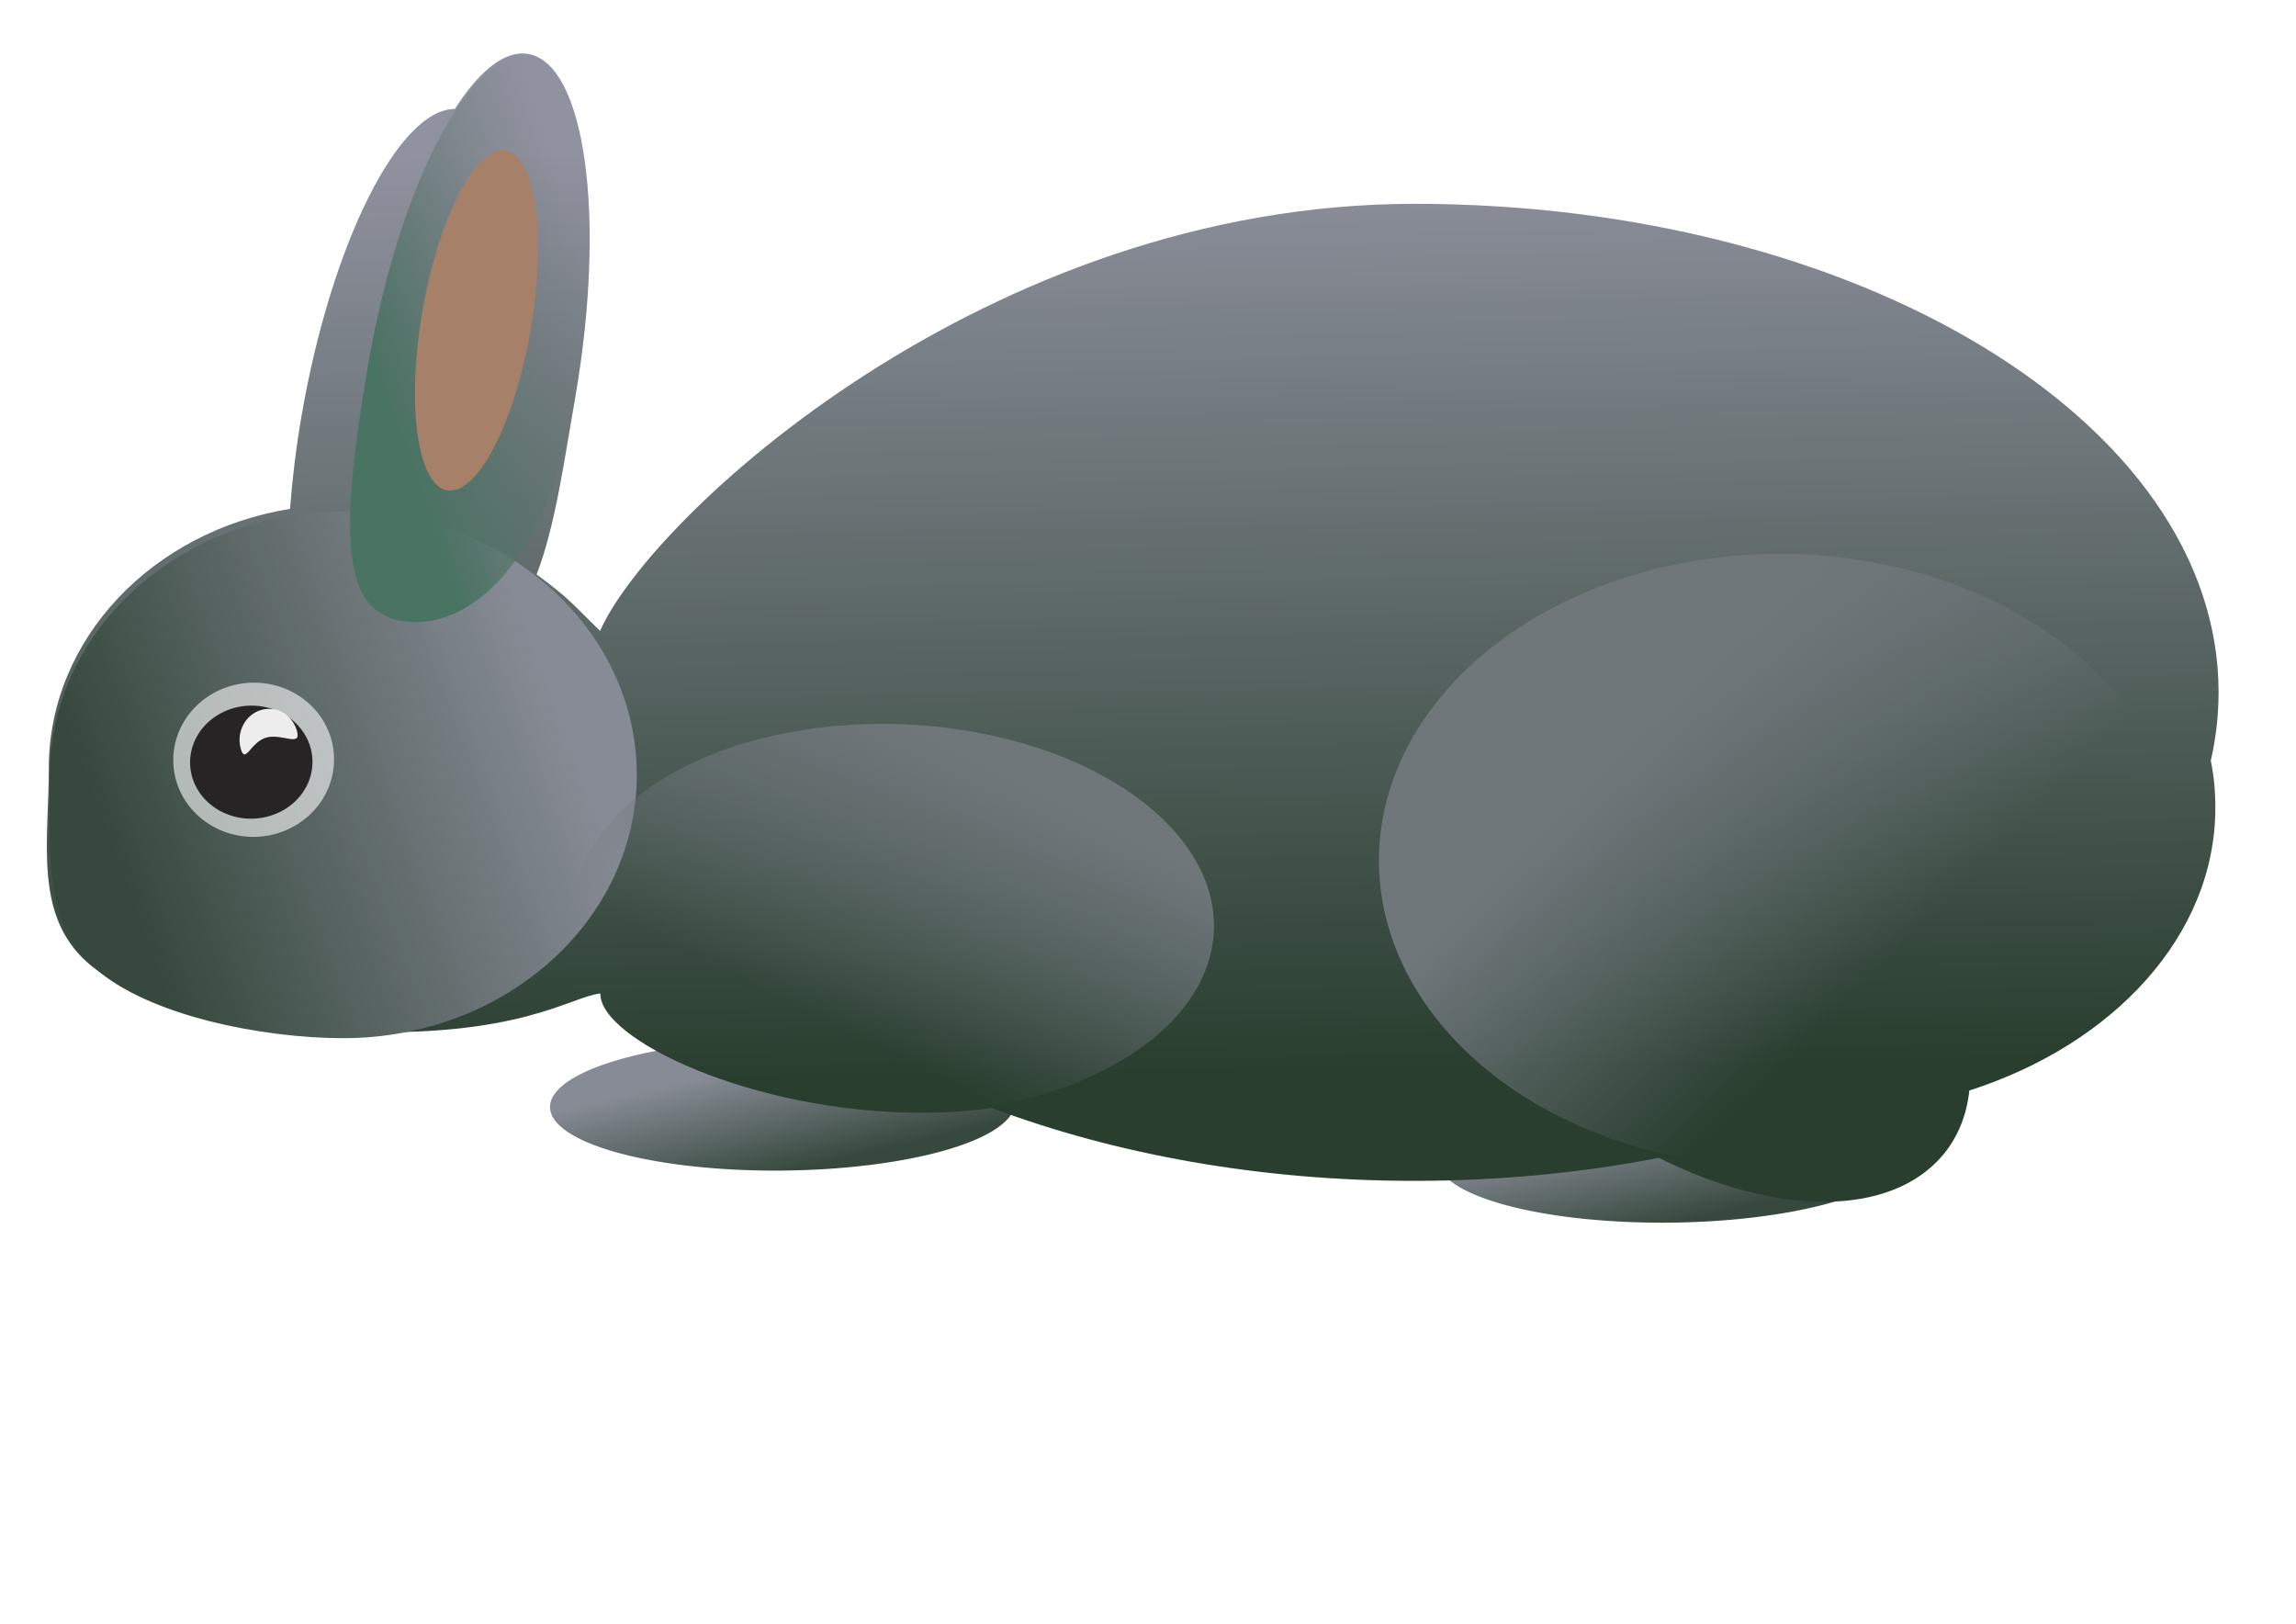 <?xml version="1.0" encoding="UTF-8" standalone="no"?>
<!-- Created with Inkscape (http://www.inkscape.org/) -->
<svg xmlns:dc="http://purl.org/dc/elements/1.1/" xmlns:cc="http://creativecommons.org/ns#" xmlns:rdf="http://www.w3.org/1999/02/22-rdf-syntax-ns#" xmlns:svg="http://www.w3.org/2000/svg" xmlns="http://www.w3.org/2000/svg" xmlns:xlink="http://www.w3.org/1999/xlink" xmlns:sodipodi="http://sodipodi.sourceforge.net/DTD/sodipodi-0.dtd" xmlns:inkscape="http://www.inkscape.org/namespaces/inkscape" id="svg2" version="1.1" inkscape:version="0.48.4 r" width="1052.362" height="744.094" sodipodi:docname="hasilein-9569.svg">
  <defs id="defs6">
    <linearGradient id="linearGradient4329">
      <stop style="stop-color:#497363;stop-opacity:1;" offset="0" id="stop4331"/>
      <stop style="stop-color:#6c7477;stop-opacity:0;" offset="1" id="stop4333"/>
    </linearGradient>
    <linearGradient id="linearGradient4318">
      <stop style="stop-color:#37493e;stop-opacity:1" offset="0" id="stop4320"/>
      <stop style="stop-color:#878b95;stop-opacity:1" offset="1" id="stop4322"/>
    </linearGradient>
    <linearGradient inkscape:collect="always" id="linearGradient4251">
      <stop style="stop-color:#6f777b;stop-opacity:1;" offset="0" id="stop4253"/>
      <stop style="stop-color:#6f777b;stop-opacity:0;" offset="1" id="stop4255"/>
    </linearGradient>
    <linearGradient id="linearGradient4229">
      <stop style="stop-color:#000000;stop-opacity:1;" offset="0" id="stop4231"/>
      <stop style="stop-color:#000000;stop-opacity:0;" offset="1" id="stop4233"/>
    </linearGradient>
    <linearGradient inkscape:collect="always" xlink:href="#linearGradient4251" id="linearGradient4257" x1="279.636" y1="558.599" x2="281.885" y2="524.862" gradientUnits="userSpaceOnUse"/>
    <linearGradient inkscape:collect="always" xlink:href="#linearGradient4243-9" id="linearGradient4249-6" x1="259.155" y1="350.697" x2="314.074" y2="419.691" gradientUnits="userSpaceOnUse"/>
    <linearGradient inkscape:collect="always" id="linearGradient4243-9">
      <stop style="stop-color:#6f777b;stop-opacity:1;" offset="0" id="stop4245-8"/>
      <stop style="stop-color:#6f777b;stop-opacity:0;" offset="1" id="stop4247-9"/>
    </linearGradient>
    <linearGradient y2="456.451" x2="250.553" y1="353.011" x1="302.594" gradientUnits="userSpaceOnUse" id="linearGradient4282-1" xlink:href="#linearGradient4243-9-8" inkscape:collect="always"/>
    <linearGradient inkscape:collect="always" id="linearGradient4243-9-8">
      <stop style="stop-color:#6f777b;stop-opacity:1;" offset="0" id="stop4245-8-9"/>
      <stop style="stop-color:#6f777b;stop-opacity:0;" offset="1" id="stop4247-9-7"/>
    </linearGradient>
    <linearGradient y2="456.451" x2="250.553" y1="353.011" x1="302.594" gradientUnits="userSpaceOnUse" id="linearGradient4482-8" xlink:href="#linearGradient4318-8" inkscape:collect="always"/>
    <linearGradient id="linearGradient4318-8">
      <stop style="stop-color:#37493e;stop-opacity:1" offset="0" id="stop4320-7"/>
      <stop style="stop-color:#878b95;stop-opacity:1" offset="1" id="stop4322-4"/>
    </linearGradient>
    <linearGradient y2="456.451" x2="250.553" y1="353.011" x1="302.594" gradientUnits="userSpaceOnUse" id="linearGradient4482-9" xlink:href="#linearGradient4318-4" inkscape:collect="always"/>
    <linearGradient id="linearGradient4318-4">
      <stop style="stop-color:#37493e;stop-opacity:1" offset="0" id="stop4320-3"/>
      <stop style="stop-color:#878b95;stop-opacity:1" offset="1" id="stop4322-7"/>
    </linearGradient>
    <linearGradient y2="456.451" x2="250.553" y1="353.011" x1="302.594" gradientUnits="userSpaceOnUse" id="linearGradient4528-2" xlink:href="#linearGradient4318-8-0" inkscape:collect="always"/>
    <linearGradient id="linearGradient4318-8-0">
      <stop style="stop-color:#37493e;stop-opacity:1" offset="0" id="stop4320-7-3"/>
      <stop style="stop-color:#878b95;stop-opacity:1" offset="1" id="stop4322-4-8"/>
    </linearGradient>
    <linearGradient inkscape:collect="always" xlink:href="#linearGradient4235-5" id="linearGradient4241-5" x1="228.657" y1="480.63" x2="226.905" y2="372.029" gradientUnits="userSpaceOnUse"/>
    <linearGradient inkscape:collect="always" id="linearGradient4235-5">
      <stop style="stop-color:#293e2f;stop-opacity:1;" offset="0" id="stop4237-8"/>
      <stop style="stop-color:#90929f;stop-opacity:1" offset="1" id="stop4239-6"/>
    </linearGradient>
    <linearGradient inkscape:collect="always" xlink:href="#linearGradient4318-4" id="linearGradient4324-5" x1="176.79" y1="444.231" x2="333.321" y2="358.874" gradientUnits="userSpaceOnUse"/>
    <linearGradient id="linearGradient4583">
      <stop style="stop-color:#37493e;stop-opacity:1" offset="0" id="stop4585"/>
      <stop style="stop-color:#878b95;stop-opacity:1" offset="1" id="stop4587"/>
    </linearGradient>
    <filter color-interpolation-filters="sRGB" inkscape:collect="always" id="filter4385-9">
      <feGaussianBlur inkscape:collect="always" stdDeviation="4.563" id="feGaussianBlur4387-8"/>
    </filter>
    <linearGradient inkscape:collect="always" xlink:href="#linearGradient4329-4" id="linearGradient4335-2" x1="244.723" y1="444.055" x2="279.003" y2="345.561" gradientUnits="userSpaceOnUse"/>
    <linearGradient id="linearGradient4329-4">
      <stop style="stop-color:#497363;stop-opacity:1;" offset="0" id="stop4331-1"/>
      <stop style="stop-color:#6c7477;stop-opacity:0;" offset="1" id="stop4333-5"/>
    </linearGradient>
    <filter color-interpolation-filters="sRGB" inkscape:collect="always" id="filter4357-8">
      <feGaussianBlur inkscape:collect="always" stdDeviation="4.31" id="feGaussianBlur4359-5"/>
    </filter>
    <linearGradient inkscape:collect="always" xlink:href="#linearGradient4243-4" id="linearGradient4249-8" x1="259.155" y1="350.697" x2="314.074" y2="419.691" gradientUnits="userSpaceOnUse"/>
    <linearGradient inkscape:collect="always" id="linearGradient4243-4">
      <stop style="stop-color:#6f777b;stop-opacity:1;" offset="0" id="stop4245-2"/>
      <stop style="stop-color:#6f777b;stop-opacity:0;" offset="1" id="stop4247-8"/>
    </linearGradient>
    <filter color-interpolation-filters="sRGB" inkscape:collect="always" id="filter4457-8">
      <feGaussianBlur inkscape:collect="always" stdDeviation="4.711" id="feGaussianBlur4459-3"/>
    </filter>
    <linearGradient y2="456.451" x2="250.553" y1="353.011" x1="302.594" gradientUnits="userSpaceOnUse" id="linearGradient4282-0" xlink:href="#linearGradient4243-9-1" inkscape:collect="always"/>
    <linearGradient inkscape:collect="always" id="linearGradient4243-9-1">
      <stop style="stop-color:#6f777b;stop-opacity:1;" offset="0" id="stop4245-8-3"/>
      <stop style="stop-color:#6f777b;stop-opacity:0;" offset="1" id="stop4247-9-9"/>
    </linearGradient>
    <filter color-interpolation-filters="sRGB" inkscape:collect="always" id="filter4461-2">
      <feGaussianBlur inkscape:collect="always" stdDeviation="4.814" id="feGaussianBlur4463-7"/>
    </filter>
    <linearGradient y2="456.451" x2="250.553" y1="353.011" x1="302.594" gradientUnits="userSpaceOnUse" id="linearGradient4621" xlink:href="#linearGradient4243-9-1" inkscape:collect="always"/>
    <linearGradient inkscape:collect="always" xlink:href="#linearGradient4235-5" id="linearGradient4815" gradientUnits="userSpaceOnUse" x1="228.657" y1="480.63" x2="226.905" y2="372.029" gradientTransform="matrix(3.931,0,0,3.931,-301.918,-1397.973)"/>
  </defs>
  <sodipodi:namedview pagecolor="#ffffff" bordercolor="#666666" borderopacity="1" objecttolerance="10" gridtolerance="10" guidetolerance="10" inkscape:pageopacity="0" inkscape:pageshadow="2" inkscape:window-width="1280" inkscape:window-height="945" id="namedview4" showgrid="false" inkscape:zoom="1.1731472" inkscape:cx="513.66201" inkscape:cy="461.39156" inkscape:window-x="0" inkscape:window-y="25" inkscape:window-maximized="1" inkscape:current-layer="svg2"/>
  <path sodipodi:type="arc" style="color:#000000;fill:url(#linearGradient4482-9);fill-opacity:1;fill-rule:nonzero;stroke:none;stroke-width:2;marker:none;visibility:visible;display:inline;overflow:visible;enable-background:accumulate" id="path2987-9-0-80-2-8-1" sodipodi:cx="263.66693" sodipodi:cy="410.49203" sodipodi:rx="119.24937" sodipodi:ry="73.107651" d="m 382.916,410.492 a 119.249,73.108 0 1 1 -238.499,0 119.249,73.108 0 1 1 238.499,0 z" transform="matrix(0.893,-0.003,0.029,-0.412,111.25,676.246)"/>
  <path sodipodi:type="arc" style="color:#000000;fill:url(#linearGradient4528-2);fill-opacity:1;fill-rule:nonzero;stroke:none;stroke-width:2;marker:none;visibility:visible;display:inline;overflow:visible;enable-background:accumulate" id="path2987-9-0-80-2-8-4-0" sodipodi:cx="263.66693" sodipodi:cy="410.49203" sodipodi:rx="119.24937" sodipodi:ry="73.107651" d="m 382.916,410.492 a 119.249,73.108 0 1 1 -238.499,0 119.249,73.108 0 1 1 238.499,0 z" transform="matrix(0.893,-0.003,0.029,-0.412,517.758,700.113)"/>
  <path style="color:#000000;fill:url(#linearGradient4815);fill-opacity:1;fill-rule:nonzero;stroke:none;stroke-width:2;marker:none;visibility:visible;display:inline;overflow:visible;enable-background:accumulate" d="m 239.676,24.494 c -10.032,-0.132 -20.875,9.313 -31.201,25.428 -25.646,0.045 -56.565,61.374 -70.263,140.65 -2.539,14.694 -4.229,28.998 -5.282,42.625 -62.879,10.145 -110.554,59.469 -110.554,118.785 0,33.323 -6.938,67.174 17.582,89.001 24.521,21.826 80.501,31.627 117.656,31.627 80.126,3.486 103.829,-15.924 117.557,-17.318 -0.487,20.675 68.963,54.661 147.658,54.661 10.888,0 21.504,-0.778 31.692,-2.211 56.301,21.158 122.641,33.412 193.716,33.412 39.129,0 76.788,-3.696 112.151,-10.564 52.769,26.631 106.045,27.559 130.209,-1.351 6.925,-8.285 10.85,-18.368 12.038,-29.481 66.23,-21.244 112.766,-71.241 112.766,-129.594 0,-7.358 -0.663,-14.567 -2.088,-21.62 2.355,-10.227 3.562,-20.703 3.562,-31.324 0,-123.639 -164.995,-223.811 -368.638,-223.811 -196.102,0 -350.219,143.507 -373.189,195.713 -13.625,-13.205 -13.06,-13.939 -29.078,-25.872 8.53,-22.088 12.77,-52.752 17.783,-81.766 14.184,-82.089 4.517,-152.225 -21.62,-156.742 -0.817,-0.141 -1.628,-0.235 -2.457,-0.246 z" id="path2987-9-1-4-3-6" inkscape:connector-curvature="0" sodipodi:nodetypes="scscssccscscscscssccscs"/>
  <path transform="matrix(1.128,0,0,1.651,-140.065,-322.659)" style="color:#000000;fill:url(#linearGradient4324-5);fill-opacity:1;fill-rule:nonzero;stroke:none;stroke-width:2;marker:none;visibility:visible;display:inline;overflow:visible;filter:url(#filter4385-9);enable-background:accumulate" d="m 382.916,410.492 c 0,40.376 -53.39,73.108 -119.249,73.108 -32.93,0 -79.437,-6.281 -101.017,-19.511 -21.58,-13.23 -18.232,-33.409 -18.232,-53.597 0,-40.376 53.39,-73.108 119.249,-73.108 65.86,0 119.249,32.731 119.249,73.108 z" id="path2987-9-1-9-6" inkscape:connector-curvature="0" sodipodi:nodetypes="ssssss"/>
  <path sodipodi:type="arc" style="color:#000000;fill:#ffffff;fill-opacity:0.59;fill-rule:nonzero;stroke:none;stroke-width:2;marker:none;visibility:visible;display:inline;overflow:visible;enable-background:accumulate" id="path2987-9-1-4-8-0" sodipodi:cx="263.66693" sodipodi:cy="410.49203" sodipodi:rx="119.24937" sodipodi:ry="73.107651" d="m 382.916,410.492 a 119.249,73.108 0 1 1 -238.499,0 119.249,73.108 0 1 1 238.499,0 z" transform="matrix(0.297,-0.083,0.139,0.464,-19.104,179.592)" inkscape:transform-center-x="7.061776" inkscape:transform-center-y="-65.042674"/>
  <path transform="matrix(0.397,0.069,-0.351,2.033,255.506,-677.414)" style="color:#000000;fill:url(#linearGradient4335-2);fill-opacity:1;fill-rule:nonzero;stroke:none;stroke-width:2;marker:none;visibility:visible;display:inline;overflow:visible;filter:url(#filter4357-8);enable-background:accumulate" d="m 382.916,410.492 c 0,40.376 -85.535,54.849 -151.395,54.849 -65.86,0 -87.104,-14.473 -87.104,-54.849 0,-40.376 53.39,-73.108 119.249,-73.108 65.86,0 119.249,32.731 119.249,73.108 z" id="path2987-9-1-4-3-5-1" inkscape:connector-curvature="0" sodipodi:nodetypes="sssss"/>
  <path sodipodi:type="arc" style="color:#000000;fill:#a68069;fill-opacity:1;fill-rule:nonzero;stroke:none;stroke-width:2;marker:none;visibility:visible;display:inline;overflow:visible;enable-background:accumulate" id="path2987-9-1-4-33-1" sodipodi:cx="263.66693" sodipodi:cy="410.49203" sodipodi:rx="119.24937" sodipodi:ry="73.107651" d="m 382.916,410.492 a 119.249,73.108 0 1 1 -238.499,0 119.249,73.108 0 1 1 238.499,0 z" transform="matrix(0.208,0.036,-0.184,1.065,239.118,-299.829)"/>
  <path sodipodi:type="arc" style="color:#000000;fill:#262425;fill-opacity:1;fill-rule:nonzero;stroke:none;stroke-width:2;marker:none;visibility:visible;display:inline;overflow:visible;enable-background:accumulate" id="path2987-9-1-4-8-1-0" sodipodi:cx="263.66693" sodipodi:cy="410.49203" sodipodi:rx="119.24937" sodipodi:ry="73.107651" d="m 382.916,410.492 a 119.249,73.108 0 1 1 -238.499,0 119.249,73.108 0 1 1 238.499,0 z" transform="matrix(0.226,-0.061,0.106,0.34,12.074,225.787)" inkscape:transform-center-x="5.3801027" inkscape:transform-center-y="-47.581681"/>
  <path style="color:#000000;fill:#ffffff;fill-opacity:0.915;fill-rule:nonzero;stroke:none;stroke-width:2;marker:none;visibility:visible;display:inline;overflow:visible;enable-background:accumulate" inkscape:transform-center-x="2.5773141" inkscape:transform-center-y="-26.091214" d="m 136.134,335.066 c 2.052,7.522 -7.138,0.808 -14.266,2.999 -7.128,2.191 -9.496,12.457 -11.548,4.935 -2.052,-7.522 2.063,-15.396 9.192,-17.587 7.128,-2.191 14.57,2.131 16.622,9.653 z" id="path2987-9-1-4-8-11-9" inkscape:connector-curvature="0" sodipodi:nodetypes="sssss"/>
  <path sodipodi:type="arc" style="color:#000000;fill:url(#linearGradient4249-8);fill-opacity:1;fill-rule:nonzero;stroke:none;stroke-width:2;marker:none;visibility:visible;display:inline;overflow:visible;filter:url(#filter4457-8);enable-background:accumulate" id="path2987-9-0-80-7" sodipodi:cx="263.66693" sodipodi:cy="410.49203" sodipodi:rx="119.24937" sodipodi:ry="73.107651" d="m 382.916,410.492 a 119.249,73.108 0 1 1 -238.499,0 119.249,73.108 0 1 1 238.499,0 z" transform="matrix(1.541,0,0,1.922,409.496,-394.608)"/>
  <path sodipodi:type="arc" style="color:#000000;fill:url(#linearGradient4621);fill-opacity:1;fill-rule:nonzero;stroke:none;stroke-width:2;marker:none;visibility:visible;display:inline;overflow:visible;filter:url(#filter4461-2);enable-background:accumulate" id="path2987-9-0-80-2-2" sodipodi:cx="263.66693" sodipodi:cy="410.49203" sodipodi:rx="119.24937" sodipodi:ry="73.107651" d="m 382.916,410.492 a 119.249,73.108 0 1 1 -238.499,0 119.249,73.108 0 1 1 238.499,0 z" transform="matrix(1.229,0.016,0.032,1.22,72.659,-84.075)"/>
</svg>
